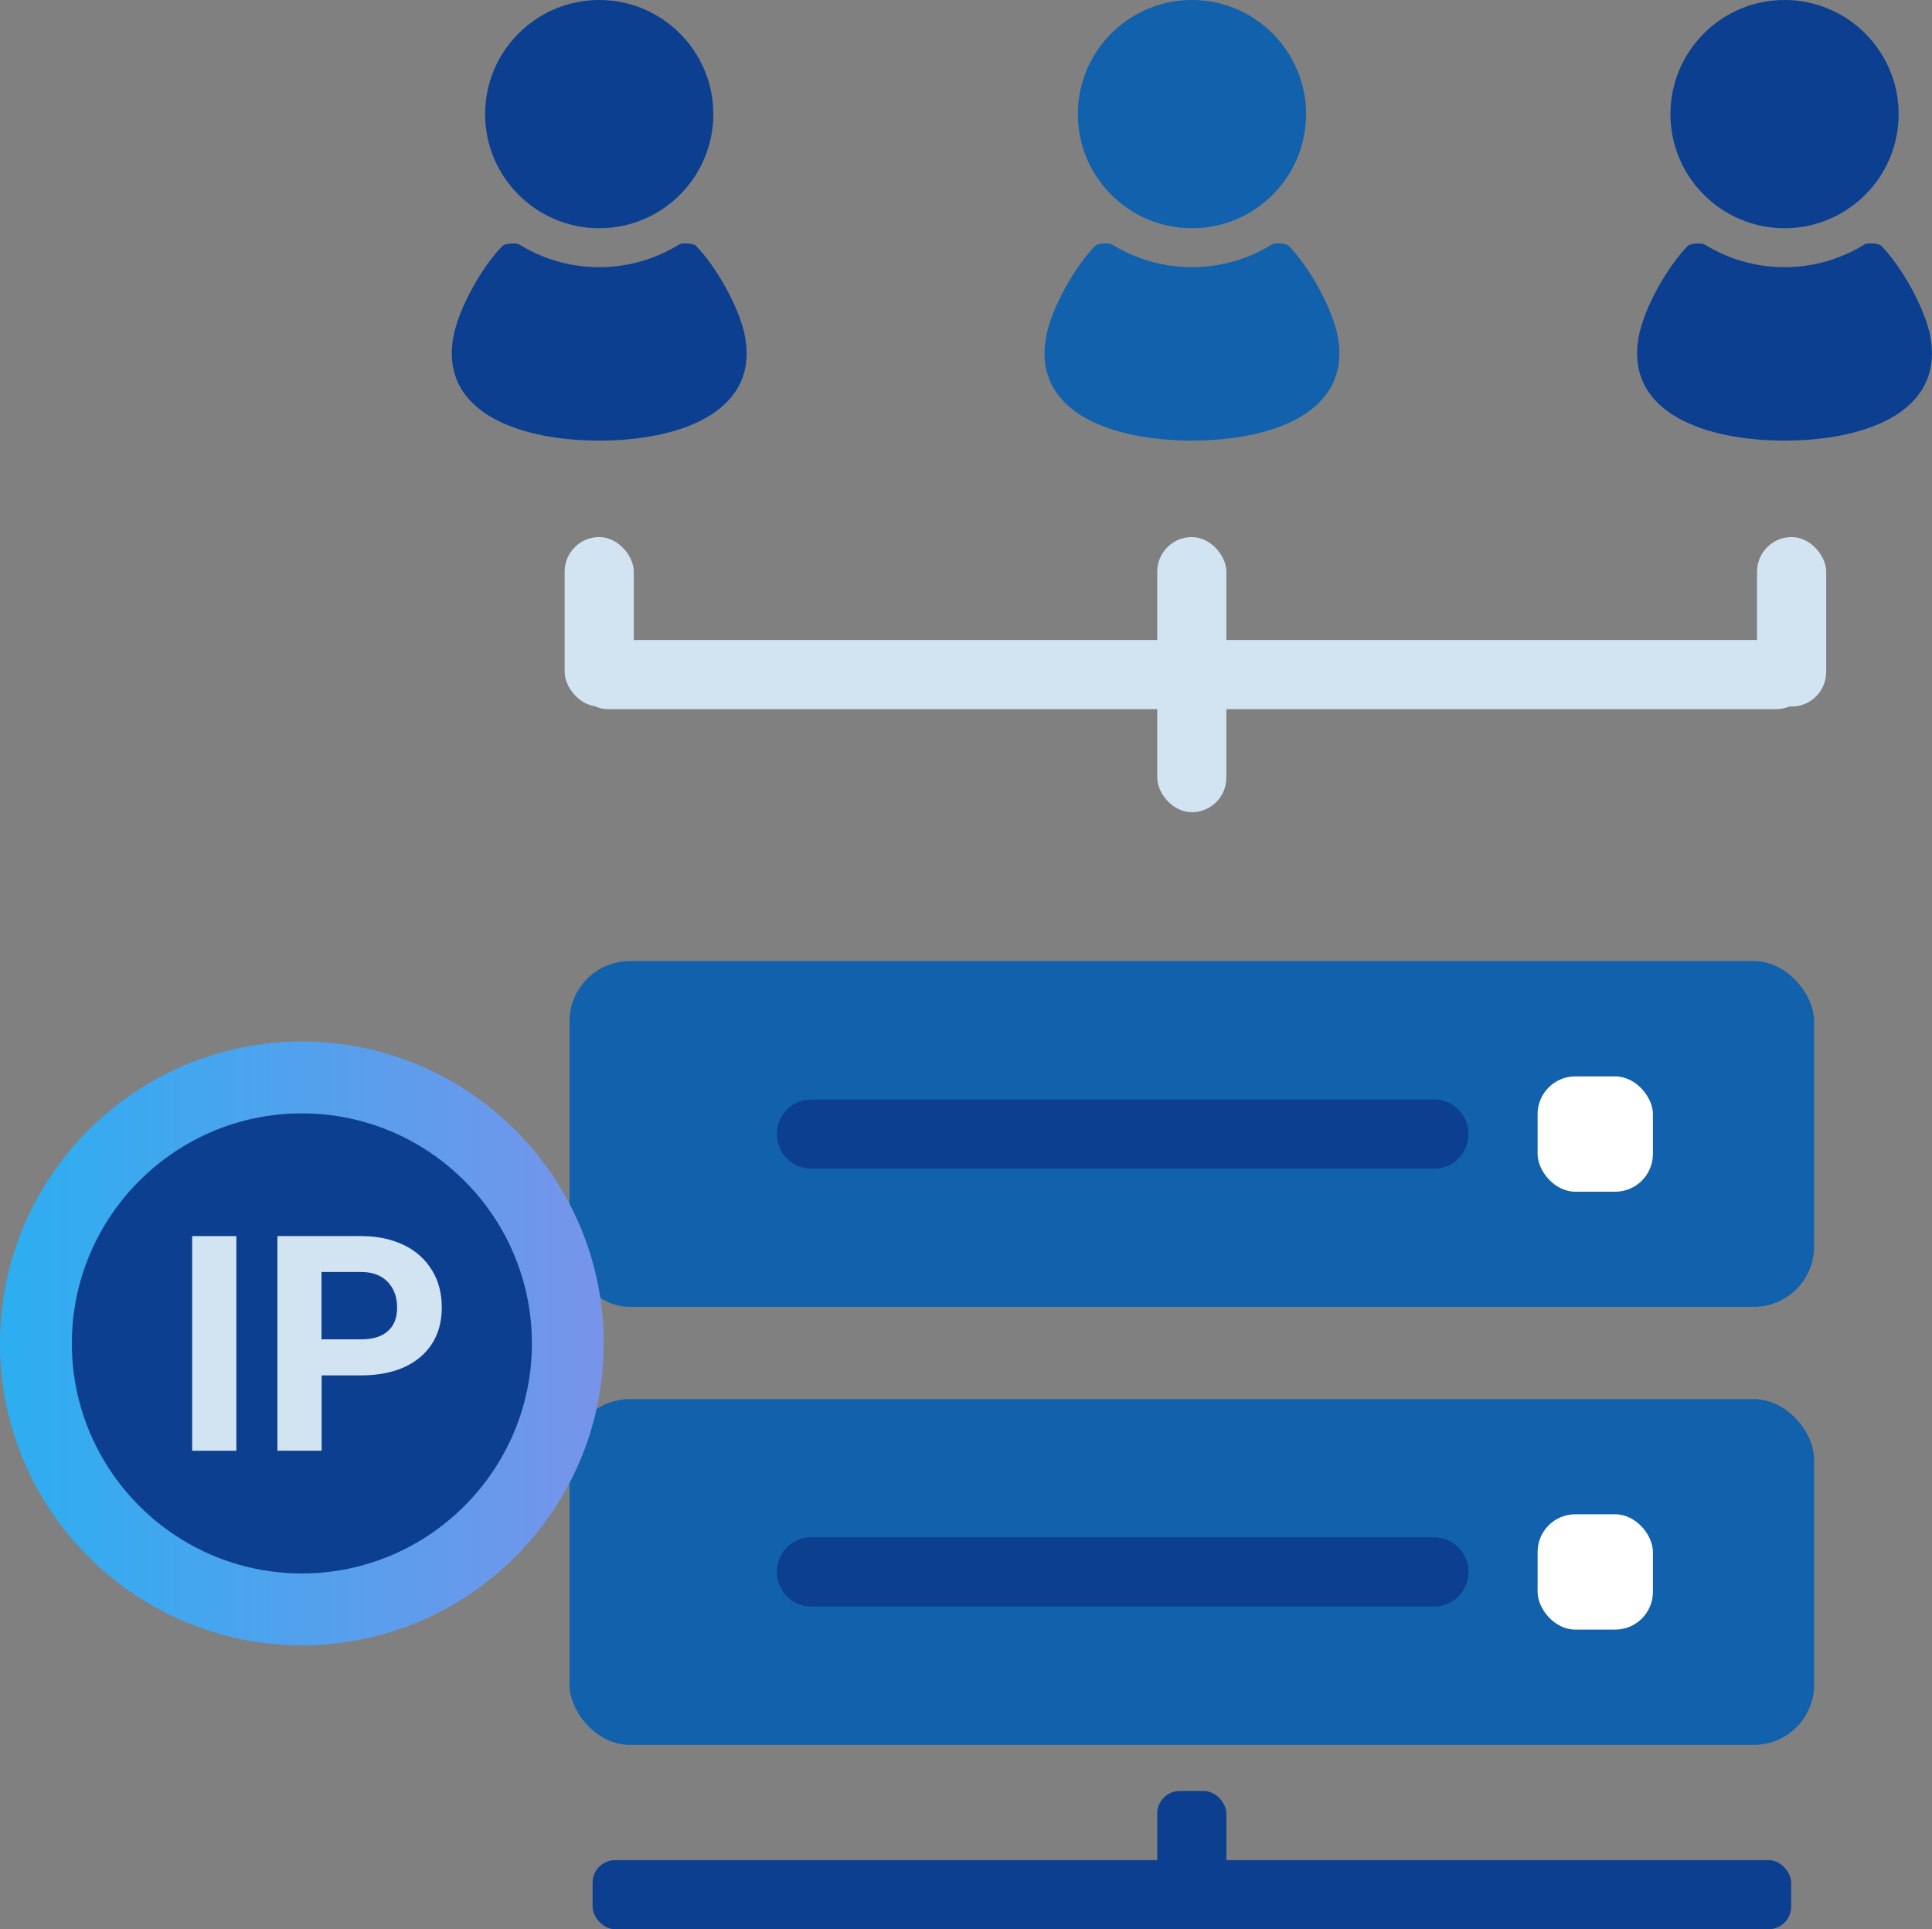 <?xml version="1.0" encoding="UTF-8"?>
<svg id="_レイヤー_2" data-name="レイヤー 2" xmlns="http://www.w3.org/2000/svg" xmlns:xlink="http://www.w3.org/1999/xlink" viewBox="0 0 128 127.81">
  <rect x="0" y="0" width="128" height="127.81" fill="#808080" stroke="none"/>
  <defs>
    <style>
      .cls-1 {
        fill: #fff;
      }

      .cls-2 {
        fill: #d2e3f1;
      }

      .cls-3 {
        fill: url(#_名称未設定グラデーション_7);
      }

      .cls-4 {
        fill: #1261ac;
      }

      .cls-5 {
        fill: #0c3f90;
      }
    </style>
    <linearGradient id="_名称未設定グラデーション_7" data-name="名称未設定グラデーション 7" x1="0" y1="89" x2="40" y2="89" gradientUnits="userSpaceOnUse">
      <stop offset="0" stop-color="#2caef1"/>
      <stop offset="1" stop-color="#7794ea"/>
    </linearGradient>
  </defs>
  <g id="_レイヤー_1-2" data-name="レイヤー 1">
    <g>
      <g>
        <g>
          <rect class="cls-4" x="37.73" y="63.67" width="82.46" height="22.91" rx="4" ry="4"/>
          <rect class="cls-4" x="37.73" y="92.69" width="82.46" height="22.91" rx="4" ry="4"/>
          <path class="cls-5" d="M95.03,106.43h-41.3c-1.25,0-2.26-1.03-2.26-2.29h0c0-1.27,1.01-2.29,2.26-2.29h41.3c1.25,0,2.26,1.03,2.26,2.29h0c0,1.27-1.01,2.29-2.26,2.29Z"/>
          <rect class="cls-1" x="101.87" y="100.32" width="7.64" height="7.64" rx="2.5" ry="2.5"/>
          <path class="cls-5" d="M95.03,77.42h-41.3c-1.25,0-2.26-1.03-2.26-2.29h0c0-1.27,1.01-2.29,2.26-2.29h41.3c1.25,0,2.26,1.03,2.26,2.29h0c0,1.27-1.01,2.29-2.26,2.29Z"/>
          <rect class="cls-1" x="101.87" y="71.31" width="7.64" height="7.64" rx="2.5" ry="2.5"/>
          <g>
            <rect class="cls-5" x="39.26" y="123.23" width="79.41" height="4.58" rx="1.5" ry="1.5"/>
            <rect class="cls-5" x="76.67" y="118.65" width="4.58" height="9.16" rx="1.5" ry="1.5"/>
          </g>
        </g>
        <g>
          <g>
            <path class="cls-5" d="M118.23,15.12c4.18,0,7.56-3.39,7.56-7.56s-3.39-7.56-7.56-7.56-7.56,3.39-7.56,7.56,3.39,7.56,7.56,7.56Z"/>
            <path class="cls-5" d="M127.91,22.41c-.34-2.02-2.01-4.86-3.28-6.13-.16-.17-.91-.21-1.11-.08-1.54.95-3.35,1.5-5.29,1.5s-3.75-.55-5.29-1.5c-.2-.12-.95-.08-1.11.08-1.27,1.27-2.94,4.1-3.28,6.13-.83,4.98,4.49,6.78,9.68,6.78s10.51-1.8,9.68-6.78Z"/>
          </g>
          <g>
            <path class="cls-4" d="M78.97,15.12c4.18,0,7.56-3.39,7.56-7.56s-3.39-7.56-7.56-7.56-7.56,3.39-7.56,7.56,3.39,7.56,7.56,7.56Z"/>
            <path class="cls-4" d="M88.65,22.41c-.34-2.02-2.01-4.86-3.28-6.13-.16-.17-.91-.21-1.11-.08-1.54.95-3.35,1.5-5.29,1.5s-3.75-.55-5.29-1.5c-.2-.12-.95-.08-1.11.08-1.27,1.27-2.94,4.1-3.28,6.13-.83,4.98,4.49,6.78,9.68,6.78s10.51-1.8,9.68-6.78Z"/>
          </g>
          <g>
            <path class="cls-5" d="M39.7,15.12c4.18,0,7.56-3.39,7.56-7.56s-3.39-7.56-7.56-7.56-7.56,3.39-7.56,7.56,3.39,7.56,7.56,7.56Z"/>
            <path class="cls-5" d="M49.38,22.41c-.34-2.02-2.01-4.86-3.28-6.13-.16-.17-.91-.21-1.11-.08-1.54.95-3.35,1.5-5.29,1.5s-3.75-.55-5.29-1.5c-.2-.12-.95-.08-1.11.08-1.27,1.27-2.94,4.1-3.28,6.13-.83,4.98,4.49,6.78,9.68,6.78s10.51-1.8,9.68-6.78Z"/>
          </g>
        </g>
        <g>
          <rect class="cls-2" x="37.97" y="42.4" width="82" height="4.58" rx="2.29" ry="2.29"/>
          <rect class="cls-2" x="76.67" y="35.58" width="4.58" height="18.23" rx="2.29" ry="2.29"/>
          <rect class="cls-2" x="37.41" y="35.58" width="4.58" height="11.23" rx="2.29" ry="2.29"/>
          <rect class="cls-2" x="116.41" y="35.58" width="4.58" height="11.23" rx="2.29" ry="2.29"/>
        </g>
      </g>
      <g>
        <g>
          <circle class="cls-5" cx="20" cy="89" r="16"/>
          <path class="cls-3" d="M20,69c-11.03,0-20,8.97-20,20s8.97,20,20,20,20-8.97,20-20-8.97-20-20-20ZM20,104.24c-8.4,0-15.24-6.84-15.24-15.24s6.84-15.24,15.24-15.24,15.24,6.84,15.24,15.24-6.84,15.24-15.24,15.24Z"/>
        </g>
        <g>
          <path class="cls-2" d="M15.66,96.11h-2.93v-14.22h2.93v14.22Z"/>
          <path class="cls-2" d="M21.31,91.1v5.01h-2.93v-14.22h5.55c1.07,0,2.01.2,2.82.59s1.43.95,1.87,1.67c.44.72.65,1.54.65,2.46,0,1.39-.48,2.49-1.43,3.3-.95.8-2.27,1.21-3.96,1.21h-2.57ZM21.31,88.73h2.62c.77,0,1.37-.18,1.77-.55.41-.36.61-.88.61-1.56s-.21-1.26-.62-1.69-.98-.65-1.7-.66h-2.69v4.46Z"/>
        </g>
      </g>
    </g>
  </g>
</svg>